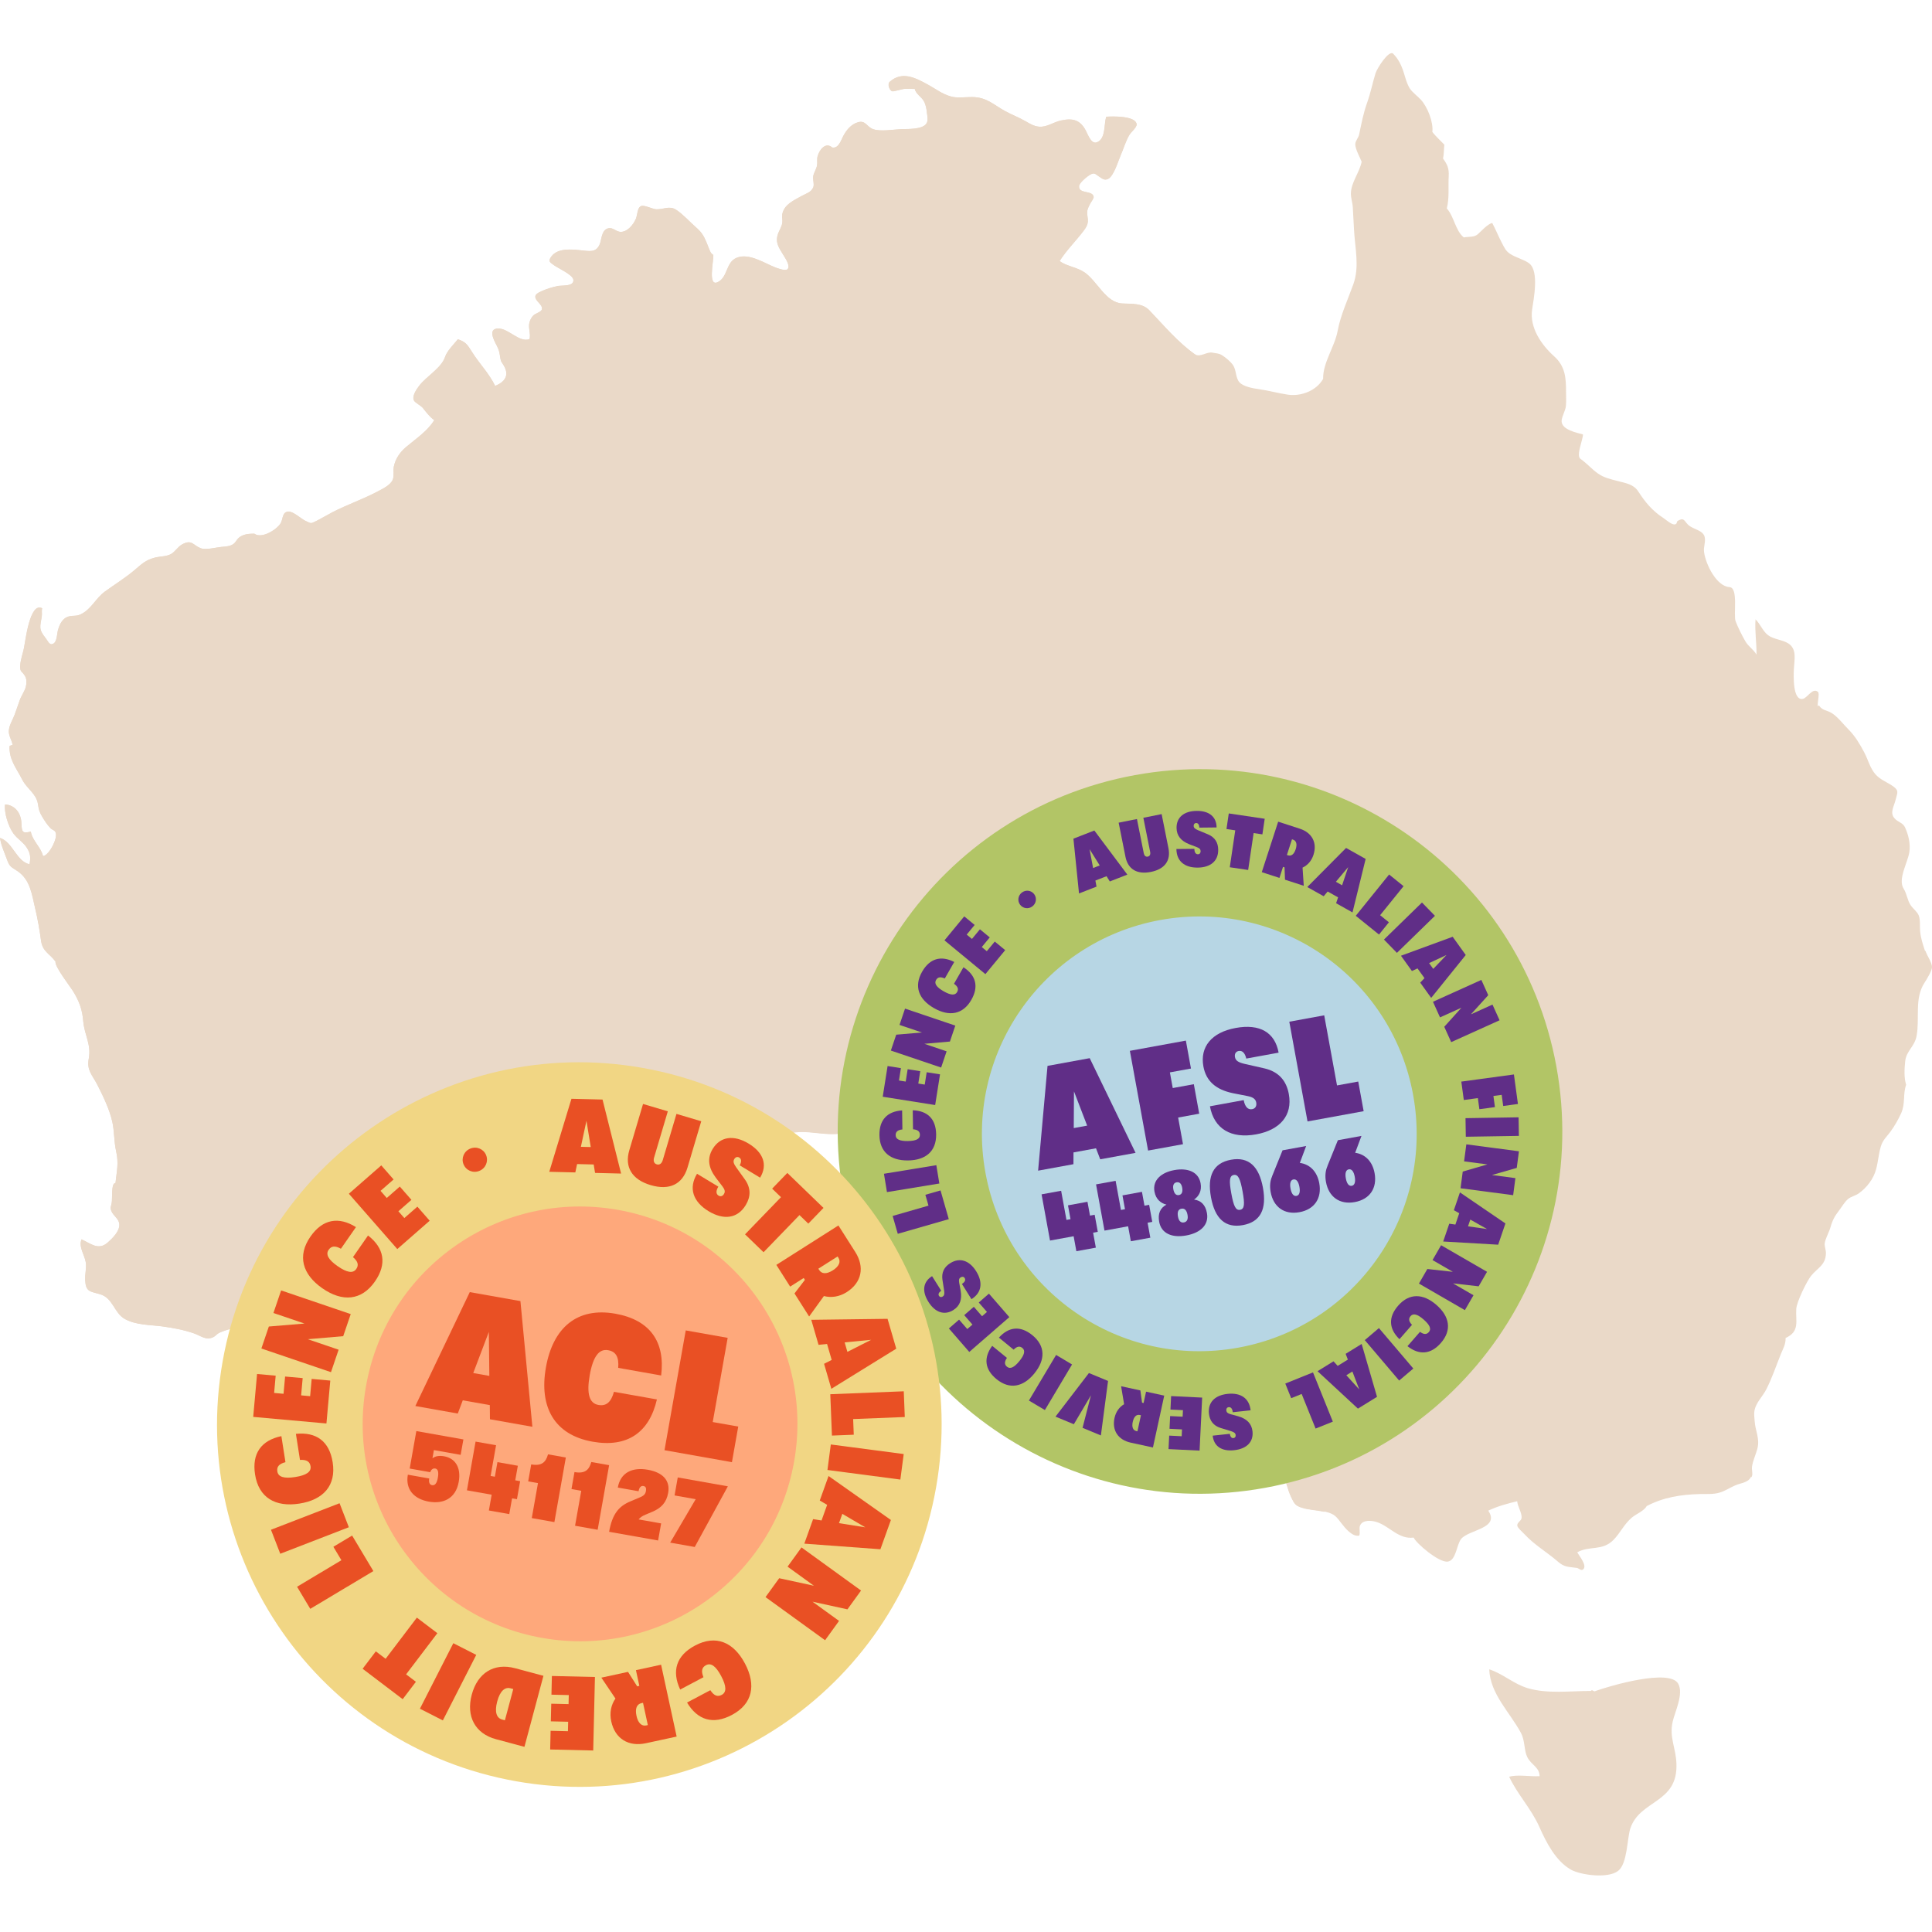 <?xml version="1.0" encoding="UTF-8"?> <svg xmlns="http://www.w3.org/2000/svg" width="380" height="380" viewBox="0 0 380 380" fill="none"><g clip-path="url(#clip0_27247_46618)"><g opacity="0.8"><path d="M235.079 69.73C231.656 67.317 228.86 63.961 226.045 61.016C224.68 59.585 222.697 59.791 220.687 59.679C217.461 59.501 215.796 55.266 213.29 53.555C211.794 52.535 209.755 52.349 208.399 51.339C209.736 49.226 211.616 47.374 213.131 45.374C214.066 44.139 214.047 43.635 213.851 42.27C213.729 41.419 213.935 40.942 214.449 39.988C214.59 39.717 215.151 39.016 215.095 38.698C214.889 37.352 212.093 38.221 212.233 36.585C212.289 35.93 213.851 34.65 214.421 34.341C215.3 33.864 215.338 34.191 216.179 34.724C216.834 35.145 217.227 35.528 217.947 35.173C219.078 34.612 219.957 31.555 220.406 30.545C220.995 29.199 221.388 27.74 222.155 26.478C222.473 25.954 223.614 25.029 223.548 24.43C223.371 22.747 218.742 22.86 217.591 22.953C217.077 24.346 217.554 27.235 215.768 27.974C214.664 28.432 214.029 26.609 213.57 25.711C212.448 23.533 210.943 23.187 208.633 23.701C207.155 24.028 205.874 25.057 204.331 24.907C203.33 24.814 202.554 24.327 201.713 23.841C200.413 23.084 199.019 22.579 197.701 21.85C195.307 20.541 194.091 19.11 191.173 19.082C189.649 19.073 188.368 19.344 186.993 18.961C185.301 18.484 184.048 17.493 182.542 16.661C179.998 15.268 177.427 13.912 174.967 16.1C174.518 16.492 174.883 17.755 175.482 17.942C175.762 18.035 177.436 17.474 177.95 17.465C178.605 17.455 179.269 17.446 179.914 17.483C180.139 18.484 181.205 18.998 181.691 19.868C182.112 20.625 182.233 21.457 182.327 22.308C182.392 22.906 182.57 23.617 182.261 24.197C181.541 25.524 178.502 25.337 177.155 25.403C175.659 25.477 173.2 25.898 171.76 25.412C170.469 24.982 170.273 23.598 168.758 24.038C167.374 24.44 166.485 25.571 165.84 26.768C165.382 27.628 164.952 29.227 163.671 29.002C162.427 27.899 161.192 29.339 160.809 30.713C160.641 31.302 160.8 31.919 160.697 32.508C160.566 33.275 160.07 33.92 159.939 34.678C159.836 35.313 160.182 36.211 159.958 36.809C159.584 37.81 158.499 38.072 157.648 38.548C156.077 39.427 154.207 40.231 153.851 42.157C153.758 42.681 153.936 43.27 153.861 43.794C153.749 44.644 153.262 45.261 153.01 46.009C152.43 47.72 153.187 48.712 154.141 50.264C154.515 50.871 155.535 52.395 154.852 52.966C154.431 53.321 152.898 52.751 152.561 52.62C150.41 51.806 147.268 49.647 144.827 50.722C142.742 51.638 143.181 54.452 141.208 55.462C139.16 56.509 140.357 51.432 140.301 50.123C140.03 50.048 140.058 49.88 139.824 49.731C139.422 48.926 139.347 48.618 138.992 47.748C138.393 46.29 137.954 45.635 136.841 44.663C135.681 43.653 134.344 42.139 132.979 41.25C131.642 40.39 130.529 41.204 129.098 41.157C128.35 41.138 126.751 40.269 126.096 40.521C125.329 40.82 125.395 42.26 125.058 43.046C124.581 44.13 123.506 45.523 122.187 45.598C121.187 45.654 120.588 44.635 119.597 44.906C118.259 45.28 118.353 47.103 117.942 48.057C117.193 49.768 115.856 49.375 114.201 49.216C112.424 49.048 109.712 48.73 108.45 50.432C107.72 51.423 108.16 51.563 108.992 52.18C109.703 52.713 112.658 54.013 112.77 55.013C112.929 56.369 110.647 56.088 109.722 56.238C109.095 56.341 105.579 57.285 105.317 58.145C105.008 59.164 106.982 59.922 106.533 60.95C106.346 61.371 105.252 61.67 104.896 62.044C104.401 62.549 104.083 63.288 104.055 63.98C104.026 64.933 104.363 65.7 104.157 66.691C102.1 67.439 100.033 64.55 97.939 64.606C95.919 64.662 97.162 66.944 97.714 67.991C98.247 69.01 98.238 69.459 98.406 70.431C98.556 71.282 98.649 71.132 99.098 71.908C100.258 73.909 99.201 75.143 97.387 75.9C96.171 73.395 94.329 71.59 92.879 69.29C91.963 67.841 91.654 67.261 90.055 66.719C89.27 67.692 87.923 69.019 87.54 70.178C86.81 72.413 83.837 74.002 82.396 75.929C81.91 76.574 80.938 77.976 81.442 78.808C81.723 79.266 82.752 79.725 83.182 80.257C83.837 81.08 84.575 82.062 85.407 82.623C84.117 84.764 81.742 86.326 79.843 87.934C78.693 88.915 77.786 90.178 77.459 91.767C77.29 92.571 77.552 93.581 77.244 94.338C76.804 95.413 75.27 96.124 74.307 96.638C71.446 98.162 68.313 99.237 65.414 100.724C64.329 101.285 63.273 101.93 62.197 102.472C61.038 103.061 61.187 102.94 60.14 102.472C59.27 102.089 57.652 100.518 56.689 100.612C55.501 100.724 55.67 101.996 55.249 102.809C54.622 104.043 51.508 106.072 50.021 104.959C48.89 104.959 47.796 105.062 46.982 105.754C46.412 106.24 46.337 106.848 45.551 107.194C44.906 107.484 44.223 107.503 43.513 107.568C42.409 107.68 40.473 108.204 39.473 107.821C37.958 107.241 37.752 106.044 35.873 107.035C34.947 107.521 34.47 108.522 33.572 108.999C32.674 109.466 31.43 109.419 30.449 109.672C28.644 110.13 27.811 110.971 26.446 112.131C24.623 113.673 22.584 114.926 20.657 116.319C18.806 117.656 17.946 119.863 15.841 120.835C14.991 121.228 14.467 121.022 13.616 121.219C12.325 121.509 11.745 122.715 11.399 123.921C11.213 124.566 11.222 126.127 10.549 126.548C9.744 127.053 9.501 126.174 8.968 125.501C7.537 123.715 7.893 123.304 8.211 121.2C8.295 120.667 8.136 120.134 8.295 119.639C5.863 118.283 4.984 126.137 4.704 127.483C4.47 128.642 3.993 129.848 3.965 131.036C3.937 132.307 4.348 131.933 4.947 133.018C5.284 133.635 5.228 134.43 5.078 135.066C4.872 135.907 4.208 136.814 3.9 137.655C3.535 138.628 3.226 139.628 2.862 140.601C2.478 141.601 1.767 142.686 1.73 143.789C1.702 144.789 2.347 145.584 2.478 146.547C2.282 146.51 2.048 146.659 1.88 146.715C1.749 149.417 3.208 151.044 4.377 153.344C5.312 155.177 7.117 156.056 7.453 158.094C7.631 159.207 7.715 159.665 8.295 160.628C8.8 161.469 9.295 162.245 9.978 162.928C10.324 163.264 10.726 163.236 10.932 163.723C11.437 164.863 9.567 168.332 8.454 168.369C8.052 166.612 6.396 165.424 6.05 163.554C4.32 164.012 4.283 163.564 4.208 161.862C4.124 159.983 3.03 158.346 0.991 158.216C0.776 159.88 1.665 162.601 2.637 163.928C3.413 164.994 4.517 165.574 5.256 166.705C5.994 167.846 6.041 168.631 5.807 169.987C3.226 169.435 2.525 165.63 0 164.798C0.178 166.191 0.832 167.565 1.309 168.884C1.861 170.445 2.048 170.417 3.376 171.286C5.938 172.96 6.266 175.915 6.911 178.654C7.425 180.814 7.771 182.833 8.07 185.012C8.36 187.162 9.735 187.518 10.913 189.116C10.689 190.061 13.859 194.09 14.457 195.091C15.636 197.064 16.188 198.625 16.375 200.916C16.599 203.515 17.974 205.432 17.459 208.171C17.01 210.574 18.133 211.35 19.208 213.482C20.321 215.688 21.527 218.185 22.079 220.606C22.509 222.504 22.397 224.449 22.827 226.366C23.379 228.843 22.977 230.171 22.706 232.696C21.826 232.602 22.126 235.753 21.967 236.594C21.836 237.314 21.621 237.501 21.911 238.212C22.275 239.119 23.379 239.68 23.463 240.774C23.566 242.129 22.154 243.523 21.2 244.364C19.367 245.981 17.983 244.654 16.029 243.756C15.43 245.234 16.599 246.758 16.852 248.197C17.057 249.357 16.683 250.572 16.749 251.75C16.861 254.041 17.6 253.966 19.638 254.536C22.257 255.266 22.406 258.258 24.585 259.436C26.802 260.633 29.429 260.548 31.907 260.876C33.983 261.147 36.19 261.568 38.126 262.241C39.492 262.708 40.492 263.699 41.951 262.989C42.409 262.764 42.662 262.353 43.129 262.128C43.924 261.745 45.084 261.446 45.944 261.156C48.057 260.446 48.114 259.782 49.544 257.996C51.153 256.004 53.425 256.201 55.352 254.798C58.41 257.566 62.01 252.274 61.075 249.983C64.572 248.197 67.976 248.665 71.642 248.347C73.176 248.216 74.663 248.141 76.159 247.842C77.057 247.664 78.815 247.057 79.694 247.365C80.236 247.562 80.807 248.272 81.302 248.59C82.106 249.104 82.434 249.011 83.322 249.207C84.267 249.413 84.229 249.908 85.034 250.301C86.894 251.236 89.214 248.74 91.121 248.73C92.365 248.73 93.412 249.544 94.553 249.721C96.078 249.964 98.808 248.515 99.846 247.272C101.305 245.533 100.66 243.186 101.661 241.297C102.493 239.708 103.596 238.969 104.653 237.651C105.261 236.894 107.393 237.8 108.478 237.445C109.75 237.034 111.405 236.529 112.359 235.575C114.023 233.92 115.033 231.798 117.53 231.05C118.325 230.816 118.68 230.994 119.485 230.947C120.429 230.891 121.243 230.414 122.15 230.199C124.852 229.545 127.667 229.732 130.407 229.825C133.259 229.928 135.008 229.956 137.664 228.647C140.703 227.151 143.668 226.02 146.969 225.347C150.672 224.589 154.291 222.439 158.172 222.607C160.229 222.691 162.417 223.121 164.465 223C165.831 222.925 166.841 222.046 168.215 221.878C168.225 221.719 167.851 222.084 168.075 221.999C170.871 221.971 172.592 223.72 174.724 225.234C175.612 225.861 177.932 226.366 178.044 227.572C179.54 227.946 180.363 226.917 181.812 226.628C183.468 226.3 184.927 226.59 186.32 227.591C187.405 228.376 187.47 228.993 188.966 229.077C190.407 229.161 191.519 228.311 192.773 227.731C193.231 228.666 193.941 229.825 194.297 230.826C194.736 232.032 194.446 232.116 195.746 232.649C195.12 232.78 194.493 233.013 194.072 233.528C195.316 233.649 197.972 232.555 198.131 234.622C198.262 236.22 196.691 235.902 196.392 236.837C196.074 237.8 198.084 239.511 198.561 240.334C199.057 241.194 199.375 242.176 200.403 242.578C201.142 242.868 201.918 242.363 202.582 242.625C203.929 243.149 204.565 246.234 205.004 247.384C205.313 248.188 205.444 249.058 205.837 249.824C206.332 250.787 207.286 251.451 207.716 252.442C207.903 252.872 207.828 253.452 208.034 253.845C208.333 254.434 208.764 254.527 209.128 255.004C209.699 255.733 209.792 255.574 209.671 256.547C209.502 257.912 207.857 258.837 209.082 260.09C209.643 260.661 213.037 262.446 213.888 261.867C214.618 261.371 213.804 259.903 213.888 258.996C214.057 257.042 214.982 256.818 216.273 255.387C217.264 254.293 217.966 253.003 218.957 251.919C220.07 250.703 221.641 249.553 222.192 247.945C222.436 247.234 222.23 247.047 222.66 246.561C223.343 245.776 224.998 245.43 225.821 244.644C226.765 243.738 226.98 242.821 227.42 241.737C227.616 241.251 228.187 240.699 228.308 240.259C228.626 239.184 227.953 238.483 229.412 237.81C230.328 237.389 231.282 238.034 231.853 236.987C232.507 235.781 231.525 233.902 232.264 232.677C232.47 232.78 232.694 232.677 232.76 232.677C231.563 232.237 233.218 234.378 233.377 234.939C233.648 235.902 235.481 239.035 234.836 239.97C234.247 240.83 232.283 240.175 231.628 241.017C231.086 241.718 231.909 243.064 232.049 243.794C232.498 246.178 230.384 245.402 229.178 246.767C228.486 247.543 228.907 249.03 228.907 250.049C228.907 252.573 229.169 255.284 228.439 257.697C228.112 258.772 228.177 258.959 226.971 259.454C225.98 259.866 223.399 259.595 222.763 260.595C222.314 261.315 222.782 263.269 222.828 264.055C223.417 264.185 223.417 263.868 223.951 263.671C225.017 263.279 226.176 262.839 227.354 262.961C228.57 263.082 228.729 263.596 229.496 264.307C229.468 262.905 230.525 261.568 230.992 260.287C231.32 259.398 231.609 258.389 231.871 257.482C232.367 255.724 232.451 253.592 232.638 251.797C234.892 251.741 235.144 255.097 235.995 256.565C236.968 258.248 237.744 259.099 236.921 260.838C236.341 262.054 235.687 263.185 235.574 264.466C235.528 265.027 235.668 265.186 235.434 265.775C235.041 266.738 233.929 267.392 233.611 268.533C234.471 268.608 235.537 268.196 236.425 268.131C237.492 268.056 238.445 268.281 239.446 268.271C240.624 268.262 241.597 268.225 242.934 268.542C245.394 269.122 247.629 271.478 247.9 274.255C247.956 274.797 247.75 275.489 247.89 276.013C248.152 276.966 249.078 277.331 249.405 278.229C249.686 278.995 249.527 280.108 249.48 280.912C249.405 282.427 248.33 283.708 248.236 285.054C248.199 285.55 248.377 285.877 248.816 286.316C250.154 287.644 251.444 287.56 252.239 289.495C252.912 291.141 253.183 292.861 253.95 294.469C254.539 295.713 254.764 296.105 255.961 296.489C257.513 296.994 259.196 296.984 260.768 297.358C262.507 297.779 262.872 298.34 263.863 299.64C264.555 300.547 265.995 302.332 267.351 302.033C267.585 301.425 267.257 300.621 267.51 300.042C268.024 298.864 269.839 299.041 270.848 299.387C273.401 300.257 275.075 302.79 278.049 302.426C278.498 303.492 282.987 307.391 284.754 307.147C286.409 306.923 286.484 303.81 287.382 302.697C288.869 300.846 295.088 300.649 292.722 297.125C294.555 296.255 296.425 295.75 298.417 295.273C298.482 296.283 299.399 297.648 299.277 298.592C299.202 299.153 298.389 299.425 298.426 300.051C298.445 300.481 299.539 301.425 299.829 301.743C301.774 303.856 304.346 305.334 306.496 307.213C307.759 308.307 308.601 308.157 310.144 308.391C310.499 308.447 310.967 308.98 311.341 308.709C312.323 307.998 310.508 305.904 310.228 305.315C312.64 303.978 315.1 305.109 317.298 302.931C318.719 301.51 319.392 299.817 320.973 298.48C321.786 297.798 323.376 297.181 323.881 296.227C327.154 294.507 330.558 293.964 334.289 293.861C335.655 293.824 336.945 293.964 338.273 293.562C339.358 293.235 340.284 292.581 341.322 292.141C342.472 291.646 344.043 291.618 344.482 290.271C344.66 289.72 344.398 288.981 344.482 288.42C344.651 287.251 345.221 286.073 345.53 284.923C346.082 282.857 345.109 281.417 344.997 279.351C344.959 278.631 344.828 278.06 344.978 277.322C345.315 275.751 346.568 274.638 347.297 273.208C348.429 270.992 349.214 268.617 350.14 266.317C350.589 265.205 351.122 264.382 351.094 263.11C353.956 261.811 353.03 259.772 353.189 257.379C353.282 255.995 355.227 252.003 356.078 250.918C357.331 249.338 358.968 248.805 359.024 246.458C359.043 245.776 358.706 245.084 358.79 244.476C358.912 243.541 359.66 242.279 359.922 241.325C360.277 240.016 360.763 239.119 361.596 238.044C362.147 237.333 362.727 236.276 363.438 235.725C363.999 235.285 364.841 235.117 365.449 234.687C367.076 233.537 368.394 231.807 368.899 229.9C369.292 228.441 369.386 226.936 369.806 225.496C370.19 224.169 370.91 223.617 371.695 222.56C372.472 221.513 373.257 220.139 373.799 218.951C374.688 217.016 374.136 215.118 374.8 213.304C374.351 211.939 374.463 210.088 374.613 208.685C374.837 206.591 376.465 205.834 376.857 203.693C377.503 200.149 376.39 196.362 378.4 193.258C378.803 192.641 379.878 190.902 379.887 190.182C379.906 189.294 378.896 187.91 378.606 186.985C378.167 185.592 377.793 184.582 377.662 183.123C377.577 182.198 377.736 180.926 377.39 180.057C377.101 179.327 376.24 178.701 375.801 178.046C375.137 177.055 375.071 175.821 374.435 174.821C373.229 172.932 375.202 169.734 375.539 167.64C375.801 165.976 375.371 164.209 374.688 162.722C374.248 161.768 373.285 161.75 372.574 160.89C371.677 159.805 372.546 158.58 372.864 157.234C373.182 155.897 373.547 155.542 372.415 154.7C371.555 154.064 370.489 153.644 369.601 152.961C367.889 151.643 367.646 149.838 366.692 148.024C365.86 146.444 364.887 144.789 363.644 143.546C362.587 142.499 361.437 140.928 360.174 140.189C359.314 139.684 358.388 139.74 357.771 138.749C357.631 138.721 357.687 138.843 357.556 138.955C357.369 138.432 357.958 136.449 357.575 136.094C356.537 135.159 355.48 137.282 354.601 137.459C352.6 137.861 352.768 133.009 352.833 131.597C352.918 129.792 353.488 127.661 351.73 126.548C350.523 125.791 348.868 125.772 347.746 124.931C346.736 124.164 346.184 122.677 345.287 121.817C345.118 124.154 345.52 126.464 345.483 128.755C344.941 127.792 343.884 127.146 343.304 126.155C342.64 125.024 341.845 123.407 341.378 122.21C340.891 120.966 341.967 115.59 340.171 115.478C337.628 115.319 335.533 111.084 335.178 108.653C335.019 107.549 335.449 106.857 335.327 105.829C335.14 104.221 333.055 104.221 331.998 103.183C331.231 102.435 331.259 101.715 329.988 102.444C329.735 102.594 329.903 103.005 329.501 103.127C328.856 103.323 327.706 102.239 327.163 101.883C325.013 100.49 323.6 98.789 322.235 96.676C321.3 95.236 319.832 95.049 318.205 94.619C316.783 94.245 315.502 93.983 314.296 93.132C313.061 92.263 312.098 91.112 310.873 90.271C309.929 89.626 311.359 86.503 311.35 85.447C310.069 85.11 307.282 84.521 307.151 82.941C307.076 82.09 307.909 80.828 307.993 79.856C308.077 78.939 308.021 77.995 308.021 77.079C308.021 74.255 307.862 72.039 305.664 70.066C303.167 67.822 300.839 64.457 301.344 60.913C301.643 58.847 302.775 53.33 300.764 51.797C299.791 51.058 298.23 50.694 297.098 49.983C296.135 49.375 295.892 48.693 295.359 47.702C294.835 46.72 294.078 44.906 293.498 43.85C292.563 44.074 291.347 45.477 290.646 46.084C289.916 46.72 288.888 46.496 287.915 46.701C286.26 45.383 286.007 42.597 284.567 40.989C285.1 38.922 284.82 36.763 284.941 34.659C285.025 33.154 284.698 32.387 283.828 31.181C284.015 30.274 283.987 29.358 284.081 28.451C283.379 27.731 282.351 26.758 281.724 25.964C281.949 24 280.78 21.064 279.489 19.634C278.909 18.989 277.759 18.138 277.31 17.427C276.703 16.474 276.441 15.361 276.104 14.286C275.655 12.855 275.057 11.612 274.028 10.574C273.205 9.732 270.858 13.416 270.549 14.417C269.979 16.259 269.595 18.231 268.913 20.148C268.137 22.327 267.781 24.29 267.323 26.468C267.192 27.095 266.594 27.693 266.565 28.329C266.528 29.264 267.491 30.975 267.819 31.807C267.398 33.939 265.752 35.865 265.705 38.015C265.686 38.978 266.032 39.848 266.079 40.811C266.154 42.307 266.257 43.775 266.322 45.215C266.5 48.768 267.435 52.414 266.191 55.892C265.116 58.884 263.676 61.96 263.096 65.092C262.516 68.215 260.169 71.356 260.244 74.517C258.907 76.882 255.867 77.995 253.342 77.63C251.388 77.35 249.518 76.807 247.554 76.536C246.478 76.387 244.552 76.05 243.785 75.19C243 74.32 243.187 72.815 242.541 71.843C242.111 71.188 241.036 70.263 240.316 69.842C239.661 69.459 239.231 69.524 238.501 69.365C237.351 69.113 236.033 70.375 235.032 69.674L235.079 69.73Z" fill="#E5CFBA"></path><path d="M312.893 332.589C308.891 332.589 304.393 333.187 300.531 332.056C297.744 331.233 295.649 329.232 292.918 328.335C293.077 333.159 296.977 336.796 299.137 340.817C299.988 342.406 299.726 344.257 300.4 345.604C301.176 347.156 302.784 347.558 302.822 349.353C300.867 349.456 298.473 348.979 296.837 349.465C298.408 352.868 301.157 355.701 302.784 359.357C304.15 362.424 305.964 366.005 308.975 367.735C310.771 368.763 316.232 369.576 318.28 367.968C320.113 366.519 320.019 361.582 320.664 359.628C322.563 353.944 330.016 354.757 329.735 346.913C329.614 343.65 328.286 341.798 328.997 338.61C329.417 336.721 331.204 333.159 330.081 331.158C328.389 328.166 316.84 331.504 313.604 332.673C313.258 332.551 313.146 332.29 312.893 332.598V332.589Z" fill="#E5CFBA"></path><path d="M149.326 51.179C147.811 50.553 146.212 50.132 144.837 50.74C142.752 51.656 143.192 54.47 141.218 55.48C139.17 56.527 140.367 51.45 140.311 50.141C140.04 50.066 140.068 49.898 139.834 49.749C139.432 48.944 139.357 48.636 139.002 47.766C138.404 46.308 137.964 45.653 136.851 44.681C135.692 43.671 134.354 42.157 132.989 41.268C131.652 40.408 130.539 41.222 129.108 41.175C128.36 41.156 126.761 40.287 126.106 40.539C125.339 40.838 125.405 42.278 125.068 43.063C124.591 44.148 123.516 45.541 122.197 45.616C121.197 45.672 120.598 44.653 119.607 44.924C118.27 45.298 118.363 47.121 117.952 48.075C117.204 49.786 115.866 49.393 114.211 49.234C112.434 49.066 109.722 48.748 108.46 50.45C107.731 51.441 108.17 51.581 109.002 52.198C109.713 52.731 112.668 54.031 112.78 55.031C112.939 56.387 110.658 56.106 109.732 56.256C109.105 56.359 105.589 57.303 105.327 58.163C105.019 59.182 106.992 59.94 106.543 60.968C106.356 61.389 105.262 61.688 104.906 62.062C104.411 62.567 104.093 63.306 104.065 63.998C104.037 64.951 104.373 65.718 104.168 66.709C102.11 67.457 100.044 64.568 97.949 64.624C95.929 64.68 97.173 66.961 97.724 68.009C98.257 69.028 98.248 69.477 98.416 70.449C98.566 71.3 98.66 71.15 99.108 71.926C100.268 73.927 99.211 75.161 97.397 75.918C96.181 73.413 94.339 71.608 92.89 69.308C91.973 67.859 91.665 67.279 90.066 66.737C89.28 67.709 87.933 69.037 87.55 70.197C86.82 72.431 83.847 74.02 82.407 75.947C81.92 76.592 80.948 77.994 81.453 78.826C81.733 79.284 82.762 79.743 83.192 80.275C83.847 81.098 84.585 82.08 85.418 82.641C84.127 84.782 81.752 86.344 79.854 87.952C78.703 88.933 77.796 90.196 77.469 91.785C77.301 92.589 77.562 93.599 77.254 94.356C76.814 95.431 75.281 96.142 74.317 96.656C71.456 98.18 68.323 99.255 65.424 100.742C64.339 101.303 63.283 101.948 62.207 102.49C61.048 103.079 61.197 102.958 60.15 102.49C59.28 102.107 57.662 100.536 56.699 100.63C55.512 100.742 55.68 102.014 55.259 102.827C54.633 104.061 51.519 106.09 50.032 104.977C48.9 104.977 47.806 105.08 46.992 105.772C46.422 106.258 46.347 106.866 45.562 107.212C44.916 107.502 44.234 107.521 43.523 107.586C42.419 107.698 40.484 108.222 39.483 107.839C37.968 107.259 37.762 106.062 35.883 107.053C34.957 107.539 34.48 108.54 33.582 109.017C32.684 109.484 31.441 109.437 30.459 109.69C28.654 110.148 27.822 110.989 26.456 112.149C24.633 113.691 22.594 114.944 20.668 116.337C18.816 117.674 17.956 119.881 15.852 120.853C15.001 121.246 14.477 121.04 13.626 121.237C12.336 121.527 11.756 122.733 11.41 123.939C11.223 124.584 11.232 126.145 10.559 126.566C9.755 127.071 9.511 126.192 8.978 125.519C7.548 123.733 7.903 123.322 8.221 121.218C8.305 120.685 8.146 120.152 8.305 119.657C5.874 118.301 4.995 126.155 4.714 127.501C4.48 128.66 4.003 129.867 3.975 131.054C3.947 132.325 4.359 131.951 4.957 133.036C5.294 133.653 5.238 134.448 5.088 135.084C4.882 135.925 4.218 136.832 3.91 137.674C3.545 138.646 3.237 139.646 2.872 140.619C2.488 141.619 1.778 142.704 1.74 143.807C1.712 144.807 2.357 145.602 2.488 146.565C2.292 146.528 2.058 146.677 1.89 146.733C1.759 149.436 3.218 151.062 4.387 153.362C5.322 155.195 7.127 156.074 7.463 158.112C7.641 159.225 7.725 159.683 8.305 160.646C8.81 161.487 9.306 162.263 9.988 162.946C10.334 163.282 10.736 163.254 10.942 163.741C11.447 164.881 9.577 168.35 8.464 168.387C8.062 166.63 6.407 165.442 6.061 163.572C4.331 164.03 4.293 163.582 4.218 161.88C4.134 160.001 3.04 158.365 1.002 158.234C0.786 159.898 1.675 162.619 2.647 163.946C3.424 165.012 4.527 165.592 5.266 166.723C6.005 167.864 6.051 168.649 5.818 170.005C3.237 169.453 2.535 165.648 0.01 164.816C0.188 166.209 0.843 167.583 1.319 168.902C1.871 170.463 2.058 170.435 3.386 171.305C5.948 172.978 6.276 175.933 6.921 178.672C7.435 180.832 7.781 182.851 8.081 185.03C8.371 187.18 9.745 187.536 10.924 189.135C10.699 190.079 13.869 194.109 14.468 195.109C15.646 197.082 16.198 198.643 16.385 200.934C16.609 203.533 17.984 205.45 17.47 208.189C17.021 210.592 18.143 211.368 19.218 213.5C20.331 215.706 21.538 218.203 22.089 220.624C22.519 222.522 22.407 224.467 22.837 226.384C23.389 228.862 22.987 230.189 22.716 232.714C21.837 232.62 22.136 235.771 21.977 236.613C21.846 237.332 21.631 237.519 21.921 238.23C22.286 239.137 23.389 239.698 23.473 240.792C23.576 242.148 22.164 243.541 21.21 244.382C19.377 246 17.993 244.672 16.039 243.774C15.44 245.252 16.609 246.776 16.862 248.216C17.067 249.375 16.693 250.59 16.759 251.768C16.871 254.059 17.61 253.984 19.648 254.555C22.267 255.284 22.416 258.276 24.595 259.454C26.812 260.651 29.439 260.567 31.918 260.894C33.994 261.165 36.201 261.586 38.136 262.259C39.502 262.726 40.502 263.717 41.961 263.007C42.419 262.782 42.672 262.371 43.139 262.147C43.934 261.763 45.094 261.464 45.954 261.174C48.068 260.464 48.124 259.8 49.555 258.014C51.163 256.023 53.436 256.219 55.362 254.816C58.42 257.584 62.02 252.292 61.085 250.001C64.583 248.216 67.987 248.683 71.652 248.365C73.186 248.234 74.673 248.159 76.169 247.86C77.067 247.683 78.825 247.075 79.704 247.383C80.246 247.58 80.817 248.29 81.312 248.608C82.117 249.122 82.444 249.029 83.332 249.225C84.277 249.431 84.24 249.927 85.044 250.319C86.905 251.254 89.224 248.758 91.132 248.749C92.375 248.749 93.423 249.562 94.564 249.74C96.088 249.983 98.819 248.533 99.856 247.29C101.315 245.551 100.67 243.204 101.671 241.315C102.503 239.726 103.607 238.987 104.663 237.669C105.271 236.912 107.403 237.819 108.488 237.463C109.76 237.052 111.415 236.547 112.369 235.593C114.033 233.939 115.043 231.816 117.54 231.068C118.335 230.834 118.691 231.012 119.495 230.965C120.439 230.909 121.253 230.432 122.16 230.217C124.863 229.563 127.677 229.75 130.417 229.843C133.27 229.946 135.018 229.974 137.674 228.665C140.713 227.169 143.678 226.038 146.979 225.365C147.746 225.206 148.513 224.991 149.279 224.748V51.179H149.326Z" fill="#E5CFBA"></path><path d="M149.325 224.786C152.243 223.861 155.151 222.533 158.228 222.664C160.285 222.748 162.474 223.178 164.522 223.057C165.831 222.982 166.822 222.168 168.122 221.963C168.057 222.028 168.01 222.094 168.122 222.056C170.918 222.028 172.639 223.776 174.771 225.291C175.659 225.918 177.978 226.422 178.091 227.629C179.587 228.003 180.41 226.974 181.859 226.684C183.515 226.357 184.973 226.647 186.367 227.647C187.452 228.433 187.517 229.05 189.013 229.134C190.453 229.218 191.566 228.367 192.819 227.788C193.278 228.723 193.988 229.882 194.344 230.882C194.783 232.088 194.493 232.173 195.793 232.705C195.167 232.836 194.54 233.07 194.119 233.584C195.363 233.706 198.019 232.612 198.178 234.678C198.309 236.277 196.738 235.959 196.438 236.894C196.12 237.857 198.131 239.568 198.608 240.391C199.104 241.251 199.422 242.233 200.45 242.635C201.189 242.925 201.965 242.42 202.629 242.682C203.976 243.205 204.612 246.291 205.051 247.441C205.36 248.245 205.491 249.114 205.883 249.881C206.379 250.844 207.333 251.508 207.763 252.499C207.95 252.929 207.875 253.509 208.081 253.901C208.38 254.49 208.81 254.584 209.175 255.061C209.746 255.79 209.839 255.631 209.718 256.603C209.549 257.968 207.903 258.894 209.128 260.147C209.69 260.717 213.084 262.503 213.935 261.923C214.665 261.428 213.851 259.96 213.935 259.053C214.103 257.099 215.029 256.875 216.32 255.444C217.311 254.35 218.012 253.06 219.004 251.975C220.116 250.76 221.688 249.61 222.239 248.002C222.482 247.291 222.277 247.104 222.707 246.618C223.39 245.833 225.045 245.487 225.868 244.701C226.812 243.794 227.027 242.878 227.467 241.793C227.663 241.307 228.234 240.756 228.355 240.316C228.673 239.241 228 238.54 229.459 237.867C230.375 237.446 231.329 238.091 231.899 237.044C232.554 235.838 231.572 233.958 232.311 232.734C232.339 232.752 232.367 232.752 232.395 232.762C232.227 233.108 233.293 234.547 233.424 234.996C233.695 235.959 235.528 239.091 234.883 240.026C234.293 240.887 232.33 240.232 231.675 241.074C231.133 241.775 231.956 243.121 232.096 243.85C232.545 246.235 230.431 245.459 229.225 246.824C228.533 247.6 228.954 249.086 228.954 250.105C228.954 252.63 229.216 255.341 228.486 257.753C228.159 258.829 228.224 259.016 227.018 259.511C226.027 259.923 223.446 259.651 222.81 260.652C222.361 261.372 222.828 263.326 222.875 264.111C223.464 264.242 223.464 263.924 223.997 263.728C225.063 263.335 226.223 262.896 227.401 263.017C228.617 263.139 228.776 263.653 229.543 264.364C229.515 262.961 230.571 261.624 231.039 260.343C231.366 259.455 231.656 258.445 231.918 257.538C232.414 255.781 232.498 253.649 232.685 251.854C234.939 251.798 235.191 255.154 236.042 256.622C237.015 258.305 237.791 259.156 236.968 260.895C236.388 262.11 235.734 263.242 235.621 264.523C235.575 265.084 235.715 265.243 235.481 265.832C235.088 266.795 233.975 267.449 233.657 268.59C234.518 268.665 235.584 268.253 236.472 268.188C237.538 268.113 238.492 268.337 239.493 268.328C240.671 268.319 241.644 268.281 242.981 268.599C245.44 269.179 247.675 271.535 247.947 274.312C248.003 274.854 247.797 275.546 247.937 276.07C248.199 277.023 249.125 277.388 249.452 278.285C249.733 279.052 249.574 280.165 249.527 280.969C249.452 282.484 248.377 283.764 248.283 285.111C248.246 285.606 248.424 285.934 248.863 286.373C250.2 287.701 251.491 287.617 252.286 289.552C252.959 291.197 253.23 292.918 253.997 294.526C254.586 295.769 254.811 296.162 256.008 296.546C257.457 297.013 259.019 297.05 260.496 297.359V162.9H149.269V224.768L149.325 224.786Z" fill="#E5CFBA"></path><path d="M149.324 51.179C150.502 51.665 151.634 52.282 152.578 52.638C152.915 52.769 154.448 53.339 154.869 52.983C155.552 52.413 154.533 50.889 154.159 50.282C153.205 48.72 152.457 47.738 153.027 46.027C153.28 45.279 153.766 44.672 153.878 43.811C153.953 43.279 153.775 42.699 153.869 42.175C154.215 40.249 156.094 39.445 157.665 38.566C158.507 38.099 159.601 37.828 159.975 36.827C160.2 36.229 159.854 35.331 159.957 34.695C160.078 33.938 160.583 33.284 160.714 32.526C160.817 31.937 160.658 31.32 160.826 30.731C161.21 29.357 162.444 27.917 163.688 29.02C164.969 29.244 165.399 27.646 165.857 26.786C166.493 25.589 167.382 24.457 168.775 24.055C170.29 23.616 170.477 24.99 171.777 25.43C173.217 25.916 175.676 25.486 177.173 25.421C178.519 25.355 181.568 25.551 182.279 24.214C182.587 23.644 182.4 22.933 182.344 22.326C182.26 21.465 182.129 20.643 181.708 19.885C181.222 19.007 180.146 18.502 179.931 17.501C179.286 17.464 178.622 17.473 177.968 17.483C177.453 17.492 175.779 18.053 175.499 17.959C174.9 17.772 174.536 16.51 174.984 16.117C177.444 13.93 180.016 15.285 182.559 16.678C184.065 17.501 185.318 18.502 187.011 18.979C188.376 19.362 189.666 19.091 191.191 19.1C194.108 19.128 195.324 20.559 197.718 21.868C199.037 22.587 200.43 23.102 201.73 23.859C202.571 24.345 203.357 24.831 204.348 24.925C205.882 25.075 207.172 24.046 208.65 23.719C210.96 23.205 212.465 23.55 213.588 25.729C214.046 26.617 214.682 28.441 215.785 27.992C217.562 27.253 217.094 24.364 217.609 22.971C218.759 22.877 223.388 22.756 223.566 24.448C223.631 25.047 222.49 25.982 222.172 26.496C221.405 27.758 221.022 29.216 220.424 30.563C219.975 31.582 219.086 34.63 217.964 35.191C217.244 35.546 216.851 35.163 216.197 34.742C215.355 34.2 215.327 33.882 214.439 34.359C213.859 34.677 212.297 35.948 212.25 36.603C212.11 38.239 214.906 37.37 215.112 38.716C215.159 39.034 214.607 39.735 214.467 40.006C213.962 40.95 213.747 41.437 213.868 42.287C214.064 43.653 214.083 44.157 213.148 45.392C211.633 47.392 209.753 49.244 208.416 51.357C209.772 52.367 211.811 52.563 213.307 53.573C215.813 55.274 217.478 59.51 220.704 59.697C222.715 59.809 224.697 59.603 226.062 61.034C228.887 63.988 231.673 67.335 235.096 69.748V162.927H149.343V51.179H149.324Z" fill="#E5CFBA"></path><path d="M260.553 250.451C263.499 253.218 268.67 249.665 269.521 253.798C275.197 249.936 274.487 256.425 276.609 259.052C279.957 263.213 279.63 257.874 283.614 259.763C286.316 261.044 285.447 263.512 286.728 265.466C288.374 267.981 291.132 269.029 293.311 271.179C294.733 272.582 296.164 276.471 298.642 276.321C300.194 276.228 302.092 271.347 303.13 270.235C308.704 273.993 313.155 275.097 319.019 273.47C326.154 271.488 327.781 273.685 329.52 280.594C330.951 286.279 333.626 285.456 338.965 287.429C340.499 287.999 342.435 289.261 344.492 290.542C344.53 290.468 344.567 290.411 344.595 290.327C344.773 289.776 344.511 289.037 344.595 288.476C344.763 287.307 345.334 286.129 345.642 284.979C346.194 282.913 345.222 281.473 345.109 279.407C345.072 278.687 344.941 278.117 345.091 277.378C345.427 275.807 346.68 274.695 347.41 273.264C348.541 271.048 349.327 268.673 350.253 266.373C350.702 265.261 351.235 264.438 351.207 263.166C354.068 261.867 353.142 259.828 353.301 257.435C353.395 256.051 355.34 252.059 356.191 250.974C357.444 249.394 359.081 248.861 359.137 246.514C359.155 245.832 358.819 245.14 358.903 244.532C359.024 243.597 359.773 242.335 360.034 241.381C360.39 240.072 360.876 239.175 361.708 238.1C362.26 237.389 362.84 236.333 363.551 235.781C364.112 235.341 364.953 235.173 365.561 234.743C367.188 233.593 368.507 231.863 369.012 229.956C369.405 228.497 369.498 226.992 369.919 225.552C370.302 224.225 371.022 223.673 371.808 222.616C372.584 221.569 373.37 220.195 373.912 219.007C374.801 217.072 374.249 215.174 374.913 213.36C374.464 211.995 374.576 210.144 374.726 208.741C374.95 206.647 376.577 205.89 376.97 203.749C377.615 200.205 376.502 196.418 378.513 193.314C378.915 192.697 379.991 190.958 380 190.238C380.019 189.35 379.009 187.966 378.719 187.041C375.165 186.555 370.2 185.844 369.377 185.919C364.355 186.358 368.18 191.921 362.672 193.38C357.865 194.651 353.76 190.388 348.822 190.407C343.997 190.425 340.462 191.678 336.712 194.633H260.581V250.451H260.553Z" fill="#E5CFBA"></path></g><g clip-path="url(#clip1_27247_46618)"><path d="M248.83 292.636C287.54 285.565 313.188 248.451 306.117 209.741C299.045 171.031 261.932 145.383 223.222 152.454C184.512 159.526 158.863 196.639 165.935 235.349C173.006 274.059 210.12 299.708 248.83 292.636Z" fill="#B2C566"></path><path d="M243.568 265.065C266.794 260.822 282.183 238.554 277.94 215.328C273.698 192.102 251.43 176.713 228.203 180.956C204.977 185.198 189.588 207.466 193.831 230.693C198.074 253.919 220.342 269.308 243.568 265.065Z" fill="#B7D6E4"></path><path d="M218.285 173.37L217.644 172.339L215.449 173.194L215.674 174.387L212.228 175.731L211.13 164.955L215.242 163.351L221.733 172.024L218.287 173.369L218.285 173.37ZM214.998 170.73L216.303 170.221L214.3 167.016L214.998 170.73Z" fill="#602E87"></path><path d="M221.366 168.526L220.025 161.812L223.623 161.094L224.963 167.808C225.06 168.291 225.343 168.568 225.753 168.486C226.163 168.404 226.317 168.039 226.222 167.555L224.882 160.842L228.479 160.123L229.82 166.837C230.304 169.264 229.104 170.949 226.355 171.497C223.62 172.042 221.85 170.952 221.365 168.523L221.366 168.526Z" fill="#602E87"></path><path d="M231.385 166.992L234.919 166.955C234.927 167.641 235.17 168.026 235.617 168.021C235.96 168.018 236.151 167.777 236.147 167.419C236.144 167.046 235.931 166.824 235.407 166.622L233.924 166.057C232.277 165.404 231.43 164.368 231.413 162.832C231.391 160.789 232.841 159.521 235.36 159.493C237.791 159.466 239.265 160.614 239.288 162.748L235.903 162.784C235.868 162.187 235.64 161.876 235.267 161.881C234.954 161.884 234.777 162.111 234.781 162.439C234.784 162.811 235.026 163.033 235.641 163.295L237.603 164.109C238.967 164.691 239.589 165.729 239.605 167.129C239.63 169.382 238.061 170.621 235.585 170.647C232.975 170.674 231.411 169.364 231.385 166.992Z" fill="#602E87"></path><path d="M241.882 170.577L242.958 163.318L241.232 163.062L241.686 159.993L248.753 161.041L248.298 164.11L246.572 163.855L245.496 171.114L241.882 170.578L241.882 170.577Z" fill="#602E87"></path><path d="M252.743 173.027L252.653 170.599L252.355 170.502L251.651 172.673L248.176 171.544L251.4 161.614L255.641 162.99C258.053 163.773 259.12 165.752 258.341 168.147C257.958 169.325 257.191 170.189 256.196 170.65L256.431 174.223L252.742 173.025L252.743 173.027ZM254.116 165.083L253.116 168.162L253.328 168.23C253.967 168.437 254.515 168.051 254.852 167.015C255.175 166.023 254.952 165.355 254.342 165.156L254.115 165.082L254.116 165.083Z" fill="#602E87"></path><path d="M262.796 177.65L263.185 176.5L261.13 175.348L260.351 176.279L257.125 174.47L264.757 166.781L268.606 168.942L266.021 179.462L262.795 177.653L262.796 177.65ZM262.75 173.435L263.972 174.122L265.178 170.54L262.75 173.435Z" fill="#602E87"></path><path d="M266.661 180.124L273.222 172.004L276.064 174.301L271.453 180.008L273.181 181.404L271.232 183.817L266.661 180.124Z" fill="#602E87"></path><path d="M272.209 184.8L279.686 177.513L282.236 180.13L274.758 187.417L272.207 184.8L272.209 184.8Z" fill="#602E87"></path><path d="M279.341 193.266L280.18 192.389L278.807 190.475L277.707 190.987L275.551 187.981L285.722 184.251L288.294 187.839L281.495 196.273L279.339 193.267L279.341 193.266ZM281.086 189.428L281.902 190.569L284.512 187.835L281.084 189.428L281.086 189.428Z" fill="#602E87"></path><path d="M281.848 197.034L291.364 192.736L292.72 195.74L289.315 199.505L293.555 197.589L294.949 200.675L285.433 204.973L284.069 201.955L287.448 198.204L283.234 200.108L281.847 197.036L281.848 197.034Z" fill="#602E87"></path><path d="M287.424 212.737L297.769 211.332L298.558 217.14L295.66 217.533L295.363 215.346L293.737 215.566L294.035 217.753L290.975 218.169L290.677 215.982L287.913 216.357L287.422 212.737L287.424 212.737Z" fill="#602E87"></path><path d="M288.247 219.93L298.686 219.76L298.745 223.414L288.306 223.583L288.247 219.93Z" fill="#602E87"></path><path d="M288.408 225.079L298.757 226.444L298.326 229.711L293.448 231.113L298.062 231.722L297.619 235.078L287.27 233.714L287.703 230.432L292.551 229.025L287.967 228.422L288.408 225.081L288.408 225.079Z" fill="#602E87"></path><path d="M285.053 240.687L286.255 240.859L287.014 238.629L285.956 238.032L287.15 234.531L296.098 240.637L294.674 244.815L283.858 244.186L285.051 240.686L285.053 240.687ZM289.191 239.875L288.738 241.203L292.48 241.737L289.191 239.875Z" fill="#602E87"></path><path d="M283.445 244.921L292.483 250.148L290.832 253.002L285.789 252.427L289.818 254.758L288.123 257.689L279.086 252.461L280.742 249.595L285.76 250.153L281.759 247.839L283.447 244.921L283.445 244.921Z" fill="#602E87"></path><path d="M282.532 256.666C285.136 258.943 285.593 261.638 283.405 264.143C281.403 266.434 279.109 266.566 276.831 264.777L279.294 261.957C280.061 262.507 280.6 262.504 281.041 261.998C281.56 261.402 281.244 260.61 280.019 259.54C278.795 258.471 277.968 258.263 277.447 258.857C277.006 259.362 277.073 259.896 277.721 260.582L275.258 263.401C273.178 261.386 273.003 259.093 275.003 256.803C277.191 254.298 279.925 254.389 282.53 256.665L282.532 256.666Z" fill="#602E87"></path><path d="M271.219 261.218L277.98 269.173L275.196 271.538L268.435 263.583L271.219 261.216L271.219 261.218Z" fill="#602E87"></path><path d="M262.286 267.754L263.103 268.652L265.108 267.414L264.671 266.281L267.819 264.338L270.843 274.739L267.088 277.058L259.141 269.696L262.288 267.754L262.286 267.754ZM265.996 269.757L264.804 270.493L267.351 273.285L265.996 269.757Z" fill="#602E87"></path><path d="M258.251 269.934L262.152 279.617L258.763 280.982L256.021 274.176L253.959 275.005L252.8 272.129L258.25 269.932L258.251 269.934Z" fill="#602E87"></path><path d="M245.983 277.389L242.468 277.767C242.395 277.086 242.116 276.724 241.672 276.773C241.331 276.81 241.163 277.067 241.201 277.423C241.242 277.794 241.472 277.993 242.013 278.147L243.543 278.567C245.246 279.06 246.188 280.009 246.351 281.536C246.569 283.568 245.249 284.969 242.743 285.238C240.325 285.497 238.749 284.495 238.52 282.376L241.887 282.014C241.981 282.604 242.236 282.893 242.607 282.852C242.918 282.819 243.073 282.578 243.037 282.251C242.996 281.88 242.736 281.682 242.099 281.482L240.068 280.86C238.654 280.411 237.934 279.439 237.785 278.045C237.545 275.806 238.987 274.421 241.448 274.157C244.042 273.879 245.727 275.032 245.98 277.39L245.983 277.389Z" fill="#602E87"></path><path d="M236.449 274.889L235.942 285.317L229.835 285.02L229.964 282.368L232.422 282.488L232.487 281.147L230.029 281.027L230.151 278.525L232.609 278.645L232.672 277.364L230.214 277.245L230.342 274.593L236.449 274.889Z" fill="#602E87"></path><path d="M224.296 273.479L224.627 275.887L224.932 275.954L225.418 273.724L228.989 274.501L226.769 284.703L222.412 283.754C219.934 283.216 218.676 281.354 219.212 278.891C219.475 277.682 220.152 276.745 221.098 276.188L220.507 272.655L224.296 273.479ZM223.721 281.521L224.409 278.358L224.191 278.311C223.535 278.168 223.027 278.607 222.796 279.671C222.573 280.691 222.861 281.334 223.487 281.47L223.72 281.521L223.721 281.521Z" fill="#602E87"></path><path d="M217.938 271.616L216.531 282.333L212.923 280.838L214.576 274.436L211.214 280.129L207.604 278.634L214.178 270.057L217.939 271.615L217.938 271.616Z" fill="#602E87"></path><path d="M210.859 268.372L205.514 277.34L202.375 275.469L207.72 266.501L210.859 268.372Z" fill="#602E87"></path><path d="M203.445 270.142C201.255 272.822 198.574 273.364 196 271.259C193.645 269.333 193.437 267.043 195.153 264.709L198.051 267.079C197.525 267.863 197.548 268.4 198.067 268.825C198.679 269.325 199.46 268.983 200.489 267.724C201.518 266.466 201.699 265.63 201.087 265.131C200.568 264.706 200.035 264.791 199.37 265.461L196.473 263.091C198.419 260.946 200.706 260.696 203.061 262.622C205.636 264.727 205.633 267.462 203.443 270.141L203.445 270.142Z" fill="#602E87"></path><path d="M198.525 259.061L190.645 265.909L186.634 261.294L188.637 259.552L190.252 261.409L191.265 260.528L189.65 258.672L191.541 257.029L193.156 258.885L194.123 258.044L192.508 256.188L194.512 254.445L198.523 259.06L198.525 259.061Z" fill="#602E87"></path><path d="M191.072 255.528L189.197 252.532C189.777 252.169 189.98 251.761 189.743 251.382C189.56 251.091 189.255 251.053 188.952 251.243C188.636 251.441 188.557 251.736 188.658 252.29L188.948 253.85C189.25 255.597 188.81 256.858 187.507 257.674C185.775 258.758 183.938 258.184 182.601 256.049C181.31 253.988 181.521 252.132 183.328 251.002L185.125 253.871C184.635 254.212 184.489 254.568 184.686 254.884C184.852 255.15 185.138 255.183 185.416 255.008C185.732 254.811 185.795 254.489 185.698 253.829L185.369 251.731C185.154 250.264 185.714 249.191 186.902 248.448C188.811 247.252 190.685 247.944 192 250.041C193.385 252.253 193.083 254.272 191.074 255.53L191.072 255.528Z" fill="#602E87"></path><path d="M186.613 239.791L176.581 242.674L175.571 239.162L182.623 237.135L182.009 234.999L184.99 234.142L186.613 239.789L186.613 239.791Z" fill="#602E87"></path><path d="M184.756 232.781L174.453 234.471L173.863 230.865L184.165 229.176L184.756 232.781Z" fill="#602E87"></path><path d="M178.623 228.246C175.163 228.296 173.02 226.597 172.973 223.272C172.928 220.23 174.547 218.597 177.436 218.404L177.49 222.147C176.551 222.251 176.154 222.614 176.164 223.285C176.176 224.075 176.941 224.452 178.567 224.429C180.193 224.406 180.948 224.006 180.937 223.216C180.927 222.545 180.52 222.193 179.579 222.116L179.526 218.374C182.421 218.48 184.084 220.067 184.128 223.11C184.177 226.435 182.083 228.195 178.624 228.246L178.623 228.246Z" fill="#602E87"></path><path d="M183.932 217.347L173.621 215.715L174.578 209.675L177.2 210.091L176.816 212.522L178.142 212.731L178.526 210.301L181.001 210.692L180.618 213.123L181.884 213.325L182.268 210.895L184.891 211.311L183.935 217.35L183.932 217.347Z" fill="#602E87"></path><path d="M185.11 209.974L175.221 206.631L176.275 203.509L181.332 203.077L176.924 201.588L178.008 198.38L187.897 201.723L186.837 204.86L181.807 205.302L186.186 206.783L185.107 209.976L185.11 209.974Z" fill="#602E87"></path><path d="M183.693 198.28C180.69 196.56 179.713 194.006 181.368 191.121C182.88 188.482 185.105 187.9 187.689 189.208L185.828 192.456C184.968 192.066 184.441 192.176 184.106 192.759C183.714 193.444 184.18 194.159 185.592 194.968C187.002 195.776 187.854 195.818 188.248 195.131C188.581 194.549 188.41 194.039 187.639 193.493L189.5 190.245C191.936 191.814 192.559 194.027 191.046 196.666C189.393 199.552 186.695 199.999 183.693 198.28Z" fill="#602E87"></path><path d="M193.817 191.6L185.764 184.956L189.655 180.238L191.703 181.927L190.136 183.825L191.171 184.678L192.737 182.781L194.671 184.375L193.104 186.272L194.093 187.088L195.66 185.19L197.707 186.879L193.816 191.596L193.817 191.6Z" fill="#602E87"></path><path d="M200.634 177.94C200.082 177.199 200.215 176.131 201.004 175.542C201.792 174.953 202.855 175.129 203.408 175.869C203.969 176.622 203.836 177.691 203.047 178.279C202.259 178.868 201.196 178.692 200.634 177.94Z" fill="#602E87"></path><path d="M215.307 238.928L215.92 242.285L215.001 242.453L215.539 245.397L211.708 246.097L211.17 243.153L206.524 244.001L204.864 234.912L208.712 234.209L209.759 239.941L210.557 239.796L210.06 237.076L213.891 236.376L214.388 239.096L215.307 238.928Z" fill="#602E87"></path><path d="M226.022 236.971L226.635 240.328L225.716 240.496L226.254 243.439L222.423 244.139L221.885 241.195L217.239 242.044L215.578 232.954L219.427 232.251L220.474 237.984L221.272 237.838L220.775 235.118L224.606 234.419L225.103 237.139L226.022 236.971Z" fill="#602E87"></path><path d="M227.994 240.307C227.7 238.698 228.209 237.586 229.426 236.934C228.344 236.667 227.352 235.918 227.071 234.378C226.663 232.146 228.362 230.619 230.982 230.14C233.603 229.662 235.732 230.489 236.139 232.721C236.421 234.261 235.775 235.309 234.857 235.942C236.226 236.121 237.096 236.981 237.39 238.591C237.807 240.875 236.176 242.479 233.331 242.998C230.487 243.518 228.411 242.592 227.994 240.307ZM233.571 238.949C233.407 238.049 233.008 237.621 232.37 237.737C231.732 237.854 231.528 238.392 231.692 239.292C231.841 240.105 232.226 240.554 232.863 240.437C233.501 240.32 233.72 239.762 233.571 238.949ZM232.522 233.597C232.393 232.887 232.043 232.433 231.422 232.546C230.801 232.659 230.652 233.205 230.781 233.915C230.917 234.659 231.26 235.169 231.88 235.055C232.501 234.942 232.658 234.341 232.522 233.597Z" fill="#602E87"></path><path d="M238.184 235.477C237.416 231.272 238.643 228.741 242.118 228.106C245.593 227.471 247.636 229.405 248.404 233.61C249.172 237.815 247.942 240.329 244.467 240.964C240.992 241.599 238.952 239.682 238.184 235.477ZM244.4 234.342C243.945 231.85 243.532 230.942 242.663 231.1C241.795 231.259 241.73 232.254 242.185 234.746C242.641 237.238 243.047 238.112 243.915 237.953C244.784 237.794 244.852 236.816 244.4 234.342Z" fill="#602E87"></path><path d="M255.663 228.728C257.668 229.002 259.07 230.454 259.485 232.727C260.02 235.654 258.561 237.878 255.586 238.422C252.611 238.965 250.459 237.401 249.925 234.474C249.714 233.32 249.806 232.271 250.198 231.399L250.181 231.402L252.261 226.253L256.904 225.405L255.663 228.728ZM255.582 233.44C255.381 232.338 254.942 231.884 254.409 231.982C253.876 232.079 253.627 232.659 253.828 233.761C254.029 234.863 254.468 235.316 255.001 235.219C255.534 235.122 255.78 234.525 255.582 233.44Z" fill="#602E87"></path><path d="M266.543 226.74C268.547 227.015 269.95 228.467 270.365 230.74C270.9 233.667 269.44 235.891 266.465 236.434C263.49 236.978 261.339 235.413 260.804 232.486C260.593 231.333 260.686 230.284 261.078 229.411L261.06 229.415L263.141 224.266L267.784 223.418L266.543 226.74ZM266.462 231.453C266.26 230.351 265.822 229.897 265.289 229.994C264.756 230.092 264.506 230.671 264.708 231.773C264.909 232.875 265.347 233.329 265.88 233.232C266.413 233.134 266.66 232.538 266.462 231.453Z" fill="#602E87"></path><path d="M216.401 228.021L215.571 225.856L211.143 226.665L211.133 228.983L204.183 230.253L206.036 209.644L214.331 208.128L223.351 226.751L216.401 228.021ZM211.195 221.877L213.83 221.396L211.238 214.659L211.195 221.877Z" fill="#602E87"></path><path d="M225.815 226.301L222.232 206.685L233.245 204.673L234.248 210.166L230.101 210.923L230.664 214.006L234.811 213.248L235.871 219.049L231.724 219.807L232.681 225.047L225.815 226.301Z" fill="#602E87"></path><path d="M237.979 217.592L244.621 216.379C244.856 217.668 245.438 218.315 246.279 218.161C246.923 218.044 247.205 217.529 247.083 216.856C246.96 216.184 246.486 215.807 245.433 215.594L242.459 215.008C239.146 214.31 237.219 212.635 236.691 209.748C235.99 205.909 238.306 203.053 243.042 202.188C247.778 201.323 250.755 203.038 251.488 207.045L245.126 208.207C244.865 207.097 244.338 206.585 243.637 206.713C243.049 206.821 242.789 207.302 242.902 207.919C243.03 208.619 243.555 208.958 244.796 209.252L248.754 210.151C251.508 210.806 253.016 212.558 253.497 215.192C254.27 219.424 251.719 222.264 247.067 223.114C242.163 224.01 238.793 222.048 237.979 217.592Z" fill="#602E87"></path><path d="M257.173 220.573L253.59 200.957L260.455 199.702L262.974 213.49L267.149 212.727L268.214 218.556L257.173 220.573Z" fill="#602E87"></path></g><g clip-path="url(#clip2_27247_46618)"><path d="M101.506 350.353C140.252 357.224 177.232 331.384 184.103 292.638C190.974 253.891 165.134 216.911 126.387 210.041C87.641 203.17 50.661 229.01 43.79 267.756C36.919 306.503 62.76 343.483 101.506 350.353Z" fill="#F1D684"></path><path d="M106.624 322.154C129.872 326.277 152.06 310.773 156.182 287.525C160.305 264.277 144.8 242.089 121.553 237.967C98.305 233.844 76.117 249.348 71.995 272.596C67.872 295.844 83.376 318.032 106.624 322.154Z" fill="#FEA87B"></path><path d="M117.04 230.696L116.771 229.037L113.508 228.957L113.157 230.601L108.034 230.476L112.396 216.117L118.51 216.266L122.161 230.823L117.039 230.697L117.04 230.696ZM114.252 225.564L116.194 225.612L115.349 220.445L114.252 225.564Z" fill="#E95024"></path><path d="M123.781 226.228L126.479 217.137L131.352 218.583L128.654 227.674C128.46 228.327 128.627 228.852 129.181 229.016C129.736 229.181 130.162 228.833 130.356 228.18L133.054 219.089L137.927 220.535L135.229 229.626C134.253 232.913 131.695 234.202 127.971 233.097C124.267 231.998 122.806 229.518 123.78 226.229L123.781 226.228Z" fill="#E95024"></path><path d="M137.099 230.866L141.289 233.4C140.797 234.213 140.803 234.843 141.333 235.164C141.741 235.41 142.141 235.266 142.398 234.842C142.665 234.399 142.577 233.985 142.109 233.363L140.775 231.615C139.31 229.643 139.069 227.807 140.17 225.987C141.634 223.565 144.264 223.127 147.252 224.934C150.134 226.675 151.033 229.103 149.504 231.631L145.491 229.204C145.884 228.476 145.842 227.944 145.401 227.677C145.029 227.453 144.657 227.59 144.422 227.978C144.154 228.421 144.276 228.856 144.809 229.613L146.526 232.004C147.707 233.683 147.684 235.359 146.679 237.022C145.066 239.692 142.314 240.009 139.38 238.235C136.286 236.364 135.399 233.679 137.097 230.868L137.099 230.866Z" fill="#E95024"></path><path d="M146.542 242.779L153.609 235.472L151.871 233.792L154.858 230.702L161.972 237.581L158.985 240.671L157.248 238.992L150.181 246.299L146.542 242.781L146.542 242.779Z" fill="#E95024"></path><path d="M156.266 254.403L158.314 251.732L158.081 251.366L155.413 253.061L152.699 248.788L164.906 241.032L168.219 246.247C170.103 249.212 169.497 252.265 166.55 254.137C165.102 255.056 163.521 255.302 162.05 254.915L159.146 258.937L156.266 254.403ZM164.744 247.133L160.959 249.538L161.126 249.799C161.625 250.583 162.552 250.656 163.825 249.847C165.045 249.071 165.398 248.162 164.922 247.412L164.745 247.134L164.744 247.133Z" fill="#E95024"></path><path d="M162.085 268.241L163.584 267.481L162.672 264.346L160.998 264.511L159.567 259.59L174.572 259.397L176.281 265.269L163.515 273.16L162.083 268.239L162.085 268.241ZM166.131 264.03L166.674 265.895L171.342 263.525L166.131 264.03Z" fill="#E95024"></path><path d="M163.309 274.226L177.759 273.65L177.96 278.708L167.803 279.112L167.925 282.189L163.631 282.36L163.307 274.227L163.309 274.226Z" fill="#E95024"></path><path d="M163.41 284.108L177.749 285.992L177.089 291.011L162.75 289.127L163.41 284.108Z" fill="#E95024"></path><path d="M159.928 298.792L161.588 299.057L162.688 295.984L161.237 295.135L162.965 290.312L175.228 298.962L173.165 304.72L158.199 303.616L159.926 298.793L159.928 298.792ZM165.675 297.757L165.02 299.586L170.191 300.406L165.677 297.757L165.675 297.757Z" fill="#E95024"></path><path d="M157.642 304.358L169.357 312.839L166.679 316.537L159.81 315.033L165.031 318.813L162.281 322.613L150.567 314.131L153.256 310.417L160.092 311.898L154.904 308.141L157.642 304.358Z" fill="#E95024"></path><path d="M146.527 327.2C148.77 331.435 148.024 335.151 143.952 337.307C140.228 339.279 137.192 338.315 135.134 334.868L139.716 332.442C140.435 333.535 141.134 333.795 141.956 333.36C142.924 332.848 142.905 331.665 141.853 329.674C140.798 327.683 139.831 327.005 138.864 327.517C138.041 327.952 137.865 328.678 138.364 329.886L133.781 332.312C132.088 328.673 132.997 325.621 136.721 323.649C140.793 321.493 144.283 322.964 146.527 327.2Z" fill="#E95024"></path><path d="M123.526 328.836L125.326 331.681L125.751 331.589L125.082 328.499L130.029 327.428L133.089 341.561L127.052 342.868C123.619 343.611 120.964 341.988 120.225 338.576C119.862 336.9 120.178 335.33 121.05 334.085L118.279 329.972L123.528 328.835L123.526 328.836ZM127.421 339.302L126.472 334.92L126.17 334.985C125.262 335.182 124.874 336.027 125.193 337.501C125.498 338.915 126.23 339.559 127.099 339.371L127.423 339.301L127.421 339.302Z" fill="#E95024"></path><path d="M117.017 329.843L116.679 344.3L108.212 344.102L108.297 340.426L111.705 340.506L111.749 338.647L108.341 338.567L108.422 335.097L111.83 335.178L111.871 333.401L108.463 333.321L108.549 329.645L117.017 329.843Z" fill="#E95024"></path><path d="M106.888 329.609L103.151 343.579L97.564 342.084C93.432 340.979 91.65 337.573 92.787 333.322C93.929 329.05 97.151 327.004 101.322 328.12L106.89 329.61L106.888 329.609ZM100.952 332.212L100.412 332.067C99.355 331.784 98.371 332.505 97.795 334.659C97.218 336.816 97.712 337.931 98.769 338.214L99.309 338.359L100.953 332.212L100.952 332.212Z" fill="#E95024"></path><path d="M93.671 325.497L87.102 338.381L82.593 336.082L89.162 323.198L93.671 325.497Z" fill="#E95024"></path><path d="M86.022 321.227L79.876 329.324L81.802 330.785L79.204 334.208L71.322 328.224L73.92 324.801L75.846 326.263L81.992 318.166L86.024 321.226L86.022 321.227Z" fill="#E95024"></path><path d="M73.437 309.013L61.026 316.437L58.428 312.093L67.151 306.875L65.571 304.233L69.259 302.026L73.437 309.011L73.437 309.013Z" fill="#E95024"></path><path d="M68.613 300.388L55.124 305.603L53.297 300.882L66.787 295.667L68.613 300.388Z" fill="#E95024"></path><path d="M58.885 295.738C54.15 296.479 50.88 294.565 50.167 290.012C49.515 285.848 51.415 283.292 55.344 282.469L56.146 287.592C54.879 287.915 54.405 288.492 54.549 289.411C54.718 290.492 55.842 290.86 58.067 290.513C60.292 290.164 61.25 289.471 61.08 288.389C60.936 287.47 60.308 287.066 59.002 287.146L58.201 282.022C62.192 281.607 64.782 283.46 65.434 287.624C66.147 292.175 63.619 294.998 58.883 295.739L58.885 295.738Z" fill="#E95024"></path><path d="M64.206 279.979L49.803 278.686L50.56 270.25L54.223 270.578L53.918 273.974L55.771 274.141L56.075 270.745L59.533 271.055L59.229 274.451L60.998 274.61L61.302 271.214L64.964 271.543L64.206 279.979Z" fill="#E95024"></path><path d="M65.101 269.888L51.409 265.232L52.879 260.91L59.885 260.324L53.783 258.25L55.292 253.81L68.983 258.466L67.507 262.808L60.538 263.407L66.602 265.469L65.099 269.889L65.101 269.888Z" fill="#E95024"></path><path d="M63.401 253.388C59.467 250.65 58.428 247.008 61.059 243.227C63.466 239.766 66.607 239.234 70.014 241.355L67.052 245.612C65.913 244.971 65.171 245.058 64.641 245.821C64.015 246.719 64.574 247.762 66.422 249.048C68.27 250.334 69.441 250.496 70.067 249.598C70.599 248.834 70.423 248.109 69.426 247.263L72.388 243.006C75.56 245.464 76.15 248.595 73.743 252.053C71.112 255.835 67.335 256.126 63.401 253.388Z" fill="#E95024"></path><path d="M78.142 245.675L68.618 234.793L74.992 229.215L77.413 231.983L74.849 234.227L76.072 235.627L78.637 233.382L80.922 235.995L78.358 238.239L79.528 239.577L82.092 237.332L84.513 240.1L78.139 245.678L78.142 245.675Z" fill="#E95024"></path><path d="M91.161 228.978C90.689 227.786 91.255 226.408 92.522 225.906C93.791 225.404 95.146 226.024 95.617 227.215C96.095 228.425 95.531 229.806 94.262 230.306C92.994 230.807 91.639 230.188 91.161 228.978Z" fill="#E95024"></path><path d="M80.218 290.053L84.428 290.8C84.303 291.508 84.455 292.022 84.981 292.115C85.508 292.208 85.915 291.812 86.121 290.651C86.327 289.489 86.127 288.93 85.6 288.836C85.11 288.749 84.743 289.133 84.629 289.563L80.582 288.845L81.888 281.476L91.145 283.118L90.607 286.149L85.344 285.215L85.058 286.83C85.623 286.388 86.394 286.262 87.338 286.43C89.534 286.819 90.73 288.623 90.225 291.472C89.639 294.775 87.146 295.85 84.351 295.354C81.411 294.833 79.706 292.939 80.218 290.053Z" fill="#E95024"></path><path d="M102.305 291.332L101.678 294.871L100.716 294.701L100.166 297.804L96.155 297.093L96.705 293.99L91.841 293.127L93.54 283.544L97.569 284.259L96.498 290.302L97.332 290.45L97.841 287.583L101.852 288.294L101.344 291.162L102.305 291.332Z" fill="#E95024"></path><path d="M104.594 298.588L105.814 291.709L103.89 291.368L104.483 288.029C106.57 288.399 107.351 287.583 107.791 286.051L111.294 286.672L109.041 299.377L104.594 298.588Z" fill="#E95024"></path><path d="M113.107 300.097L114.326 293.219L112.403 292.878L112.995 289.538C115.082 289.908 115.863 289.092 116.303 287.56L119.806 288.181L117.553 300.886L113.107 300.097Z" fill="#E95024"></path><path d="M119.804 301.285C120.428 297.764 121.726 296.253 123.951 295.319L125.975 294.461C126.824 294.106 126.977 293.665 127.051 293.248C127.144 292.721 127.021 292.362 126.567 292.282C126.059 292.192 125.734 292.546 125.599 293.308L121.515 292.584C122.037 289.644 124.348 288.537 127.415 289.081C130.483 289.625 131.835 291.288 131.42 293.629C131.085 295.517 130.068 296.609 128.309 297.346L126.933 297.925C126.327 298.174 125.921 298.457 125.608 298.851L130.037 299.636L129.441 302.994L119.804 301.285Z" fill="#E95024"></path><path d="M131.819 303.416L136.835 294.87L132.679 294.133L133.306 290.594L143.161 292.342L136.647 304.272L131.819 303.416Z" fill="#E95024"></path><path d="M96.367 279.149L96.34 276.367L91.022 275.424L90.039 278.027L81.692 276.547L92.399 254.143L102.362 255.91L104.712 280.629L96.365 279.149L96.367 279.149ZM93.082 270.061L96.247 270.622L96.151 261.961L93.082 270.061Z" fill="#E95024"></path><path d="M107.376 268.95C108.76 261.141 113.512 257.055 121.017 258.386C127.883 259.603 130.863 263.951 130.042 270.539L121.594 269.041C121.768 266.885 121.121 265.833 119.606 265.564C117.823 265.248 116.642 266.808 115.992 270.478C115.341 274.147 115.911 276.018 117.697 276.335C119.211 276.604 120.181 275.838 120.758 273.753L129.206 275.251C127.712 281.721 123.42 284.779 116.553 283.561C109.047 282.23 105.991 276.758 107.376 268.95Z" fill="#E95024"></path><path d="M130.699 285.237L134.877 261.676L143.124 263.138L140.187 279.699L145.203 280.588L143.962 287.589L130.701 285.237L130.699 285.237Z" fill="#E95024"></path></g></g><defs><clipPath id="clip0_27247_46618"><rect width="380" height="380" fill="white"></rect></clipPath><clipPath id="clip1_27247_46618"><rect width="142.5" height="142.5" fill="white" transform="translate(153.131 165.258) rotate(-10.352)"></rect></clipPath><clipPath id="clip2_27247_46618"><rect width="142.5" height="142.5" fill="white" transform="translate(56.231 197.6) rotate(10.056)"></rect></clipPath></defs></svg> 